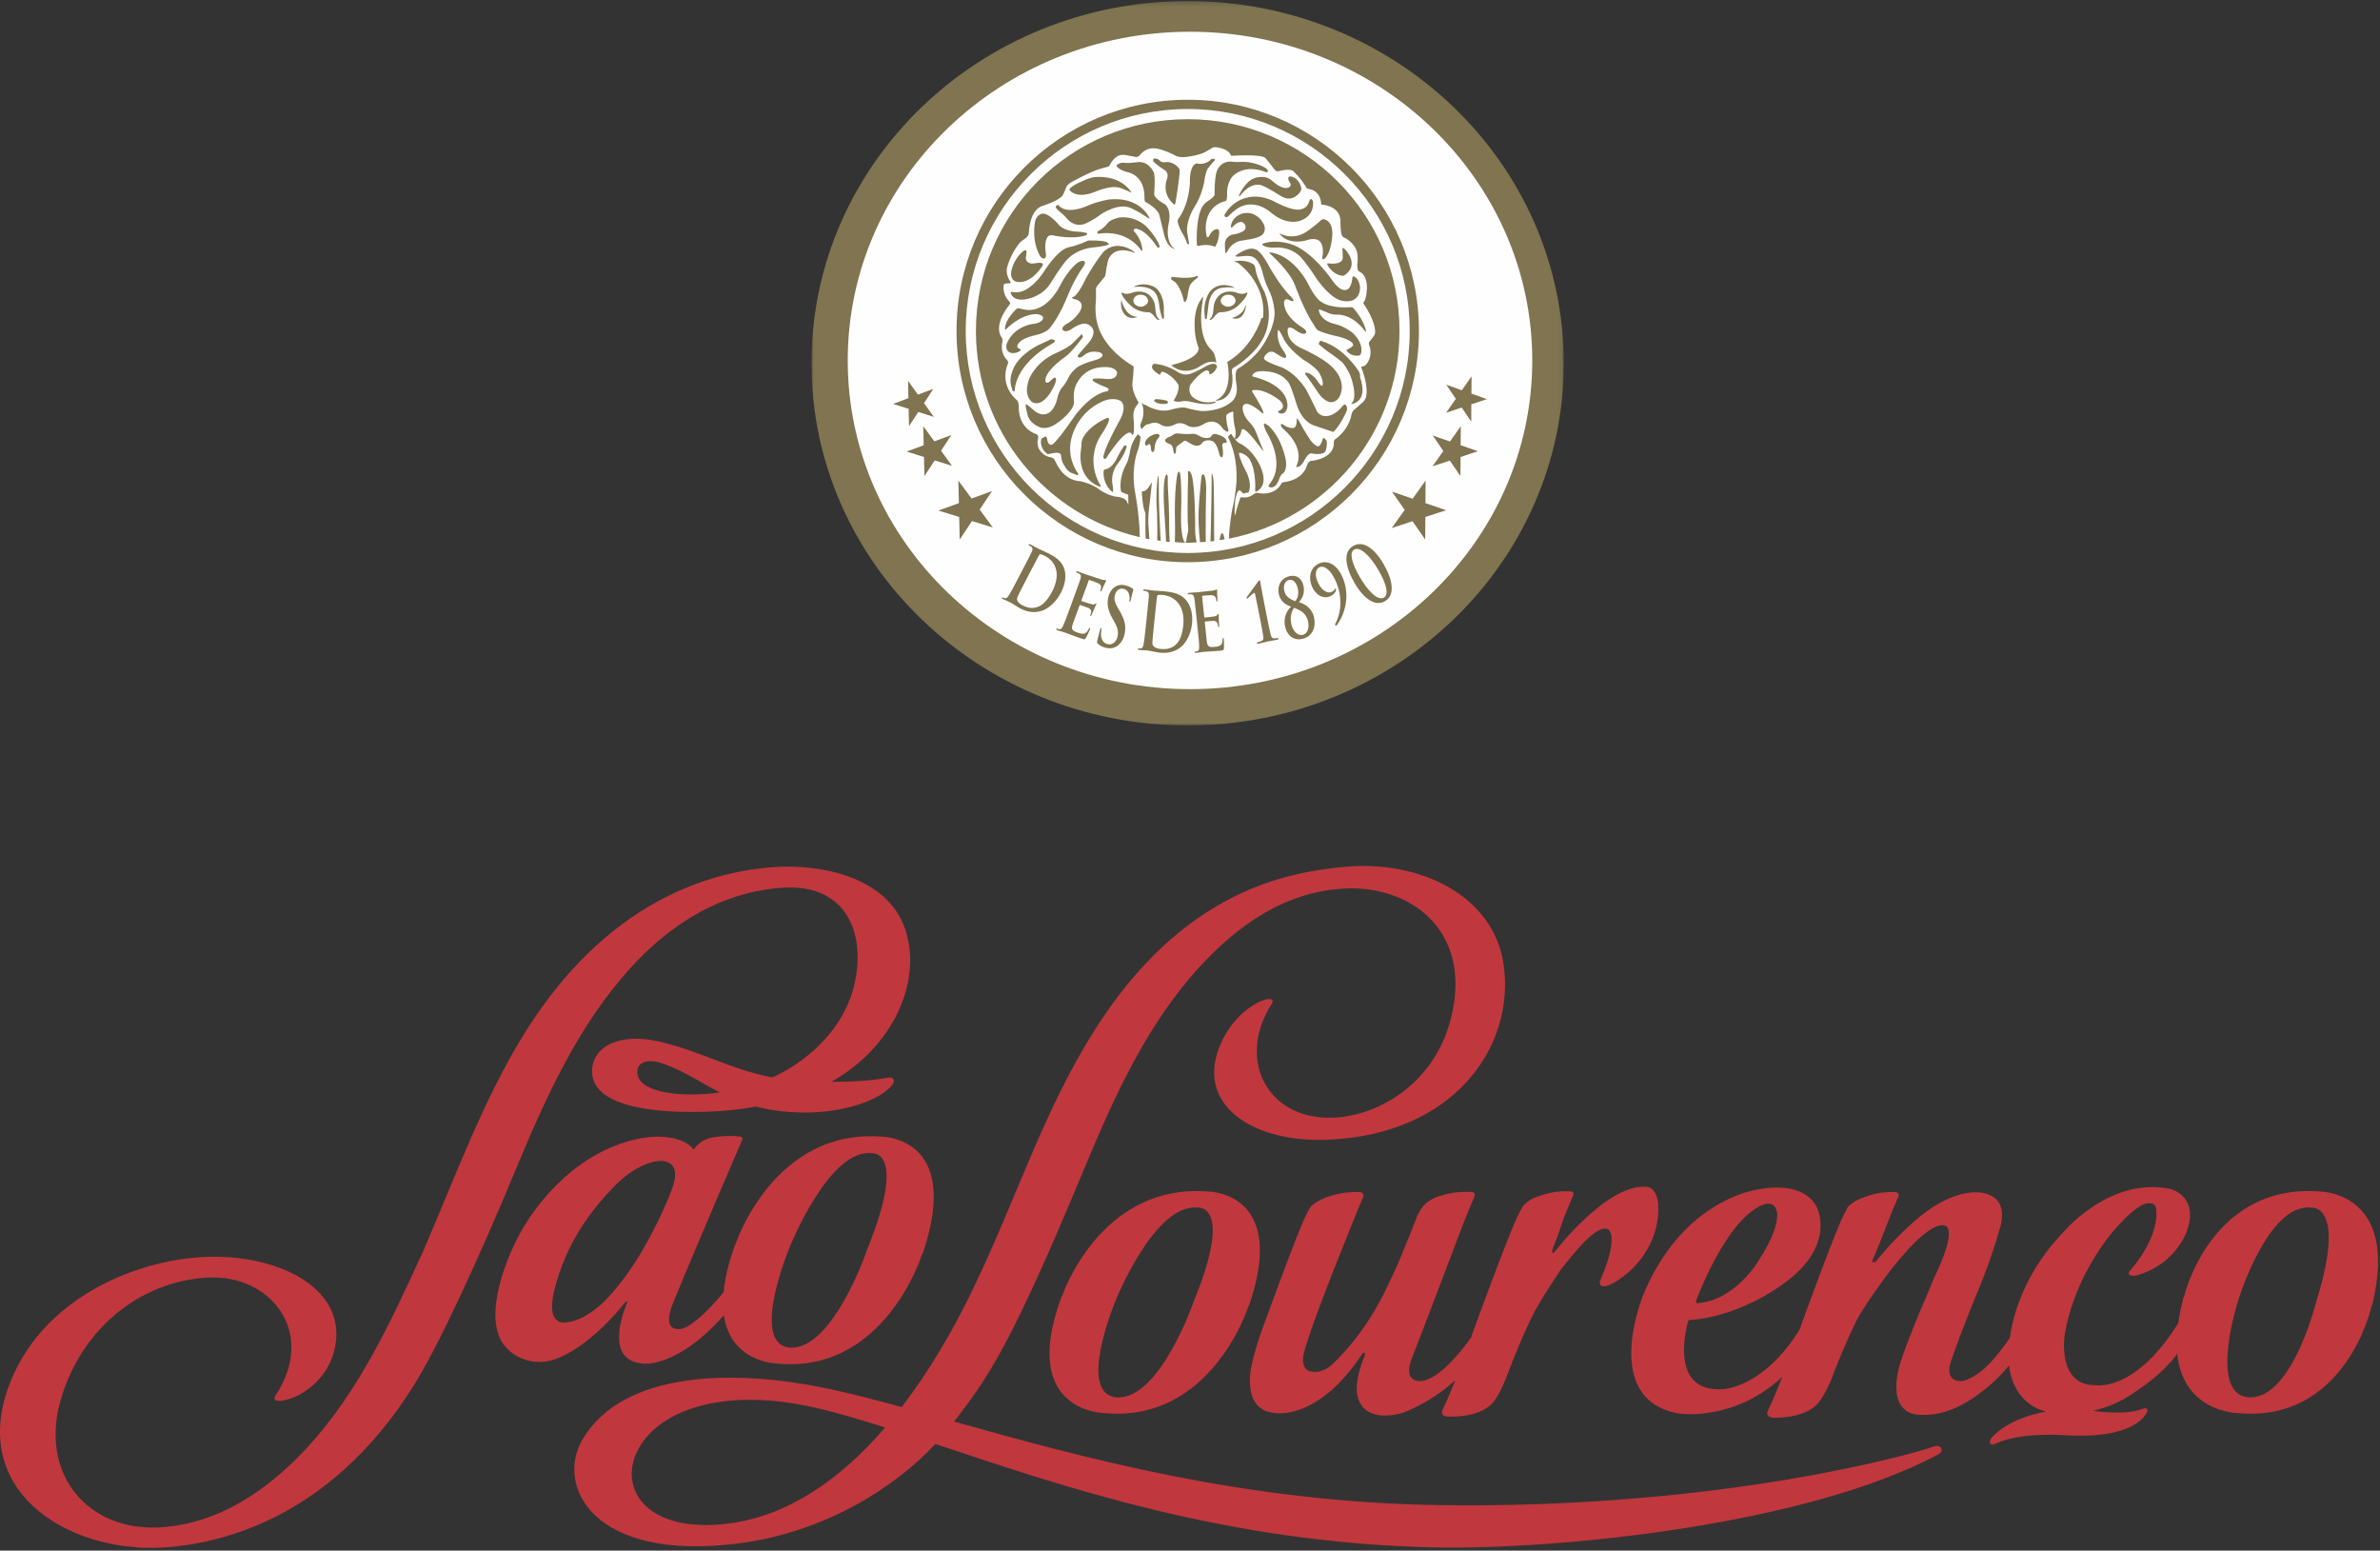 <?xml version="1.0" encoding="UTF-8"?>
<svg width="525px" height="342px" viewBox="0 0 525 342" version="1.1" xmlns="http://www.w3.org/2000/svg" xmlns:xlink="http://www.w3.org/1999/xlink">
    <rect x="0" y="0" width="525" height="342" fill="#333333" stroke="none"/>
    <!-- Generator: Sketch 55.2 (78181) - https://sketchapp.com -->
    <title>logo saolourenco</title>
    <desc>Created with Sketch.</desc>
    <defs>
        <polygon id="path-1" points="0 0.233 165.948 0.233 165.948 160 0 160"></polygon>
    </defs>
    <g id="Page-1" stroke="none" stroke-width="1" fill="none" fill-rule="evenodd">
        <g id="logos" transform="translate(-79, -33)">
            <g id="logo-saolourenco" transform="translate(79, 33)">
                <path d="M140.586,236.432 C140.61,234.272 142.803,233.35 146.433,234.655 C151.073,236.331 154.612,238.806 158.804,240.953 C150.238,242.14 140.539,241.037 140.586,236.432 M195.907,237.681 C192.678,238.283 188.794,238.605 183.365,238.624 C197.329,230.743 203.365,216.277 199.734,205.127 C195.666,192.718 179.682,190.626 170.997,191.22 C160.315,191.974 135.605,196.131 115.9,227.59 C106.664,242.327 100.496,259.451 93.232,276.23 C86.324,291.253 79.238,306.878 67.639,319.411 C56.427,331.501 45.233,336.351 35.188,336.878 C19.234,337.743 8.292,324.911 13.634,307.92 C18.412,292.731 31.074,282.655 45.693,281.786 C59.755,280.964 69.975,293.931 60.752,307.835 C58.809,310.796 71.593,308.251 73.885,297.223 C76.537,284.471 62.26,277.185 47.284,277.185 C30.797,277.185 8.511,286.278 1.617,306.626 C-6.222,329.746 15.91,342.687 36.348,341.295 C46.575,340.597 71.9,336.341 91.117,305.832 C96.776,296.854 105.672,277.455 113.696,258.132 C120.329,242.201 127.565,225.919 139.601,212.929 C150.818,200.827 162.701,196.4 172.748,195.788 C186.466,194.954 190.906,205.452 188.603,216.515 C186.215,228.006 176.49,234.91 170.385,237.643 C160.956,235.825 154.556,231.828 145.403,229.724 C136.073,227.577 130.265,231.307 130.614,236.707 C131.128,244.972 147.599,245.298 153.453,245.254 C158.4,245.219 162.787,244.799 166.757,244.068 C169.586,244.799 172.819,245.298 176.745,245.375 C185.934,245.56 194.338,242.672 196.939,239.133 C197.432,238.447 197.238,237.47 195.907,237.681 M160.982,335.992 C141.011,338.676 134.873,326.28 142.538,317.074 C148.419,310.002 161.661,306.487 179.168,310.333 C184.038,311.403 189.428,313 195.253,314.847 C185.27,326.45 173.775,334.283 160.982,335.992 M426.407,319.093 C423.657,320.172 380.518,332.9 317.296,331.961 C274.213,331.325 238.389,321.363 210.475,313.541 C218.148,303.601 222.977,296.676 239.017,258.132 C245.659,242.201 252.882,225.919 264.917,212.929 C276.124,200.827 286.83,196.403 296.869,195.961 C310.904,195.369 324.132,204.824 320.434,223 C317.248,238.666 304.456,245.827 294.786,246.48 C279.718,247.482 272.586,233.81 280.507,221.453 C282.418,218.481 272.082,221.341 268.568,232.087 C264.669,244.059 276.557,252.118 293.133,251.37 C320.948,250.113 334.113,230.761 331.724,212.99 C329.616,197.437 313.052,189.55 296.325,191.22 C284.313,192.412 260.929,196.131 241.221,227.59 C230.022,245.457 224.416,263.882 214.828,283.897 C210.148,293.679 204.815,302.648 198.899,310.333 C193.183,308.779 187.826,307.378 182.928,306.346 C162.46,301.953 137.582,302.137 128.519,317.448 C122.511,327.584 130.581,344.52 162.815,340.429 C182.073,337.971 197.456,328.009 206.341,318.479 C234.074,327.741 270.782,340.399 316.647,341.295 C343.63,341.821 398.142,336.453 427.5,320.826 C429.086,319.981 428.158,318.418 426.407,319.093 M263.427,286.773 C263.427,286.773 255.899,308.854 246.296,308.2 C237.393,307.43 246.12,286.773 246.12,286.773 C246.12,286.773 254.732,265.336 264.179,266.359 C264.179,266.359 272.164,265.336 263.427,286.773 M266.051,262.771 C242.591,261.228 234.342,285.737 234.342,285.737 C234.342,285.737 233.904,286.502 233.891,286.773 C225.079,311.403 243.477,311.66 243.477,311.66 C266.878,313.981 275.175,288.702 275.175,288.702 C275.175,288.702 275.334,288.176 275.619,287.679 C284.184,262.383 266.051,262.771 266.051,262.771 M511.027,286.773 C511.027,286.773 505.665,308.854 495.988,308.2 C487.011,307.43 493.737,286.773 493.737,286.773 C493.737,286.773 500.244,265.336 509.804,266.359 C509.804,266.359 517.676,265.336 511.027,286.773 M374.126,286.911 C374.126,286.911 380.76,268.806 388.909,265.724 C388.909,265.724 390.897,264.828 391.701,266.504 C391.701,266.504 393.675,269.063 388.012,277.915 C388.012,277.915 382.899,286.773 374.569,287.419 C373.89,287.419 374.126,286.911 374.126,286.911 M511.317,262.771 C487.72,261.228 481.842,285.737 481.842,285.737 C481.842,285.737 481.487,286.502 481.508,286.773 C481.008,288.687 480.726,290.189 480.509,291.823 L479.878,292.806 C470.636,307.042 462.281,305.52 462.281,305.52 C453.637,305.632 455.445,294.477 455.445,294.477 C457.586,281.123 466.216,271.495 466.216,271.495 C471.159,265.724 473.346,265.467 473.346,265.467 C475.784,264.958 475.634,266.877 475.634,266.877 C476.255,273.288 469.886,280.227 469.886,280.227 C469.245,280.871 469.84,281.254 469.84,281.254 C470.116,281.394 470.671,281.394 470.937,281.394 C479.713,279.204 482.311,271.764 482.311,271.764 C485.299,263.921 478.861,262.259 478.861,262.259 C465.89,259.439 455.764,271.121 455.764,271.121 C446.779,280.212 444.115,289.612 443.351,295.084 C440.919,298.577 438.895,300.925 437.183,302.3 C433.817,304.988 432.14,304.614 432.14,304.614 C428.539,304.224 430.555,299.723 430.555,299.723 C432.575,293.703 436.422,284.457 436.422,284.457 C439.462,277.264 441.385,270.094 441.385,270.094 C443.141,261.872 434.713,263.023 434.713,263.023 C428.713,263.661 423.288,268.161 419.309,272.137 C416.373,274.967 413.72,278.308 413.72,278.308 C413.72,278.308 412.792,278.691 413.025,278.046 C415.004,273.41 416.618,269.063 416.618,269.063 C417.89,265.841 418.714,264.055 418.714,264.055 C419.198,263.023 418.082,262.897 418.082,262.897 C415.338,262.897 413.44,263.154 410.9,264.186 C408.631,264.958 407.609,266.228 407.609,266.228 C407.609,266.228 407.258,266.877 406.659,268.031 C404.989,271.267 398.629,288.629 396.944,293.291 C388.973,306.127 380.102,306.398 380.102,306.398 C367.538,307.289 372.398,291.384 372.398,291.384 C372.636,291.003 373.07,291.124 373.07,291.124 C385.08,290.097 394.39,282.408 394.39,282.408 C405.309,273.935 400.572,265.841 400.572,265.841 C396.23,258.918 384.195,263.275 384.195,263.275 C372.017,267.653 365.632,277.915 362.485,285.611 C362.485,285.611 352.808,308.854 370.474,311.786 C370.474,311.786 382.546,313.602 393.162,303.666 C392.214,306.076 391.115,308.737 389.931,311.277 C389.931,311.277 389.329,312.433 391.004,312.683 C391.004,312.683 397.894,313.086 401.057,309.484 C402.585,307.696 403.976,304.224 403.976,304.224 C403.976,304.224 406.372,297.685 409.588,291.124 C411.531,287.535 416.02,281.506 416.02,281.506 C419.772,276.505 425.972,269.32 429.068,270.342 C429.068,270.342 432.12,270.589 426.503,282.151 C426.503,282.151 425.356,285.097 423.589,289.073 C423.589,289.073 420.897,295.499 419.554,299.48 C419.554,299.48 415.409,310.245 422.247,311.916 C422.247,311.916 427,312.951 432.669,309.876 C432.669,309.876 438.155,307.252 443.156,301.208 C443.487,303.87 444.944,309.708 451.334,311.347 C442.464,312.918 439.238,317.226 439.238,317.226 C438.271,319.035 440.029,318.526 440.029,318.526 C440.029,318.526 444.323,315.858 455.905,316.568 C466.203,317.179 472.044,314.737 473.657,311.38 C473.977,310.217 472.623,310.736 472.623,310.736 C469.06,312.211 462.308,311.273 461.697,311.165 C464.442,310.535 467.711,309.326 470.923,307.042 C470.923,307.042 477.026,303.242 480.271,298.568 C481.583,311.478 493.485,311.66 493.485,311.66 C517.144,313.981 522.971,288.702 522.971,288.702 C522.971,288.702 523.074,288.176 523.317,287.679 C529.41,262.383 511.317,262.771 511.317,262.771 M339.153,263.921 C341.693,263.023 343.593,262.642 346.348,262.771 C346.348,262.771 347.45,262.771 346.967,263.791 C346.967,263.791 346.159,265.724 344.873,268.806 C344.873,268.806 344.231,271.121 342.37,275.868 C342.37,275.868 342.302,276.753 342.935,276.116 C342.935,276.116 354.319,261.228 363.032,261.748 C363.032,261.748 365.497,261.608 365.789,265.724 C366.249,275.735 358.432,281.254 358.432,281.254 C354.917,284.075 353.52,283.687 353.52,283.687 C352.83,283.687 352.885,282.673 352.885,282.673 C357.475,272.137 354.653,271.121 354.653,271.121 C352.377,270.094 347.96,275.347 344.332,279.975 C344.332,279.975 339.606,286.911 337.832,290.62 C334.845,296.77 332.219,303.97 332.219,303.97 C332.219,303.97 330.846,307.546 329.329,309.358 C326.149,312.951 319.257,312.433 319.257,312.433 C317.582,312.319 318.188,311.02 318.188,311.02 C319.206,308.854 320.17,306.556 321.037,304.42 C315.245,309.648 309.307,311.66 309.307,311.66 C300.544,313.981 299.577,308.327 299.577,308.327 C298.881,306.272 299.493,303.449 300.272,301.016 C300.851,299.595 301.076,298.828 301.076,298.828 C301.286,297.928 300.505,298.577 300.505,298.577 C290.768,313.46 281.283,311.66 281.283,311.66 C276.59,311.277 275.509,307.546 275.745,303.579 C275.82,300.757 277.96,294.477 277.96,294.477 C277.96,294.477 286.167,271.764 288.095,268.031 C288.683,266.877 289.057,266.228 289.057,266.228 C289.057,266.228 290.184,264.958 292.341,264.186 C295.007,263.154 297.186,262.897 299.941,262.897 C299.941,262.897 301.034,263.023 300.711,264.055 C300.711,264.055 299.871,265.841 298.605,269.063 C298.605,269.063 296.864,273.41 295.007,278.046 C295.007,278.046 289.215,292.535 287.712,298.063 C287.712,298.063 286.365,302.3 289.547,302.55 C289.547,302.55 291.91,303.066 294.342,300.503 C296.887,297.928 302.117,292.535 306.72,282.277 C306.72,282.277 307.944,280.227 312.69,268.031 C313.281,266.877 313.771,266.228 313.771,266.228 C313.771,266.228 314.654,264.958 316.778,264.055 C319.318,263.154 321.616,262.771 324.386,262.897 C324.386,262.897 325.603,262.771 325.267,263.791 C325.267,263.791 324.337,266.112 323.053,269.179 C323.053,269.179 312.93,295.882 311.439,299.595 C311.439,299.595 309.198,304.614 313.313,304.614 C313.313,304.614 317.206,305.169 324.503,295.014 C324.678,294.5 324.757,294.211 324.757,294.211 C324.757,294.211 332.985,271.626 334.929,267.9 C335.518,266.761 335.877,266.112 335.877,266.112 C335.877,266.112 336.872,264.697 339.153,263.921 M191.414,275.266 C191.414,275.266 183.834,297.863 174.215,297.223 C165.315,296.429 174.111,275.266 174.111,275.266 C174.111,275.266 182.806,253.323 192.259,254.359 C192.259,254.359 200.259,253.323 191.414,275.266 M132.888,287.427 C127.678,292.273 123.831,291.683 123.831,291.683 C121.076,291.034 121.67,287.041 122.315,284.448 C124.901,274.152 130.174,267.204 135.387,261.774 C142.231,254.644 151.447,253.546 148.273,262.131 C147.387,264.515 145.962,267.965 143.139,273.235 C137.864,283.047 132.888,287.427 132.888,287.427 M194.139,250.68 C170.686,249.107 162.319,274.217 162.319,274.217 C162.319,274.217 161.9,274.988 161.9,275.266 C160.559,279.078 159.878,282.253 159.63,285.017 C151.987,294.141 149.619,293.123 149.619,293.123 C146.049,293.249 148.278,287.874 148.278,287.874 C153.234,275.674 163.688,251.483 163.688,251.483 C164.084,250.825 163.251,250.68 163.251,250.68 C159.818,250.286 156.799,250.953 156.799,250.953 C154.339,251.483 153.193,253.328 153.193,253.328 C153.006,253.584 152.924,253.453 152.708,253.192 C151.134,251.328 146.878,250.091 141.597,251.028 C128.319,253.36 118.369,264.463 113.781,273.795 C111.242,278.98 106.088,291.952 112.015,297.606 C112.952,298.516 116.281,301.283 121.463,300.094 C121.463,300.094 128.722,298.647 137.818,287.354 C137.818,287.354 138.773,286.435 138.229,287.614 C138.229,287.614 132.739,299.963 141.683,300.741 C141.683,300.741 149.111,302.023 159.672,290.102 C161.197,300.589 171.387,300.741 171.387,300.741 C194.815,303.116 203.188,277.234 203.188,277.234 C203.188,277.234 203.35,276.713 203.643,276.186 C212.288,250.286 194.139,250.68 194.139,250.68" id="Fill-1" fill="#C1373E"></path>
                <g id="simbolo-saolourenco" transform="translate(179, 0)">
                    <g id="simbolo-sao-lourenço">
                        <g id="Group-3">
                            <mask id="mask-2" fill="white">
                                <use xlink:href="#path-1"></use>
                            </mask>
                            <g id="Clip-2"></g>
                            <path d="M165.948,80.121 C165.948,124.23 128.801,160 82.984,160 C37.155,160 0,124.23 0,80.121 C0,36.001 37.155,0.233 82.984,0.233 C128.801,0.233 165.948,36.001 165.948,80.121" id="Fill-1" fill="#807451" mask="url(#mask-2)"></path>
                        </g>
                        <path d="M159,79.504 C159,119.542 125.193,152 83.506,152 C41.805,152 8,119.542 8,79.504 C8,39.466 41.805,7 83.506,7 C125.193,7 159,39.466 159,79.504" id="Fill-4" fill="#FEFEFE"></path>
                        <path d="M82.999,26.29 C57.193,26.29 36.278,47.204 36.278,73 C36.278,95.157 51.726,113.669 72.424,118.471 C72.424,118.045 72.4,117.468 72.355,116.845 C72.377,116.845 72.377,116.853 72.377,116.853 C72.377,116.683 72.341,116.477 72.334,116.309 L72.334,116.261 C72.216,114.296 71.949,111.61 71.326,108.204 C71.326,108.204 70.491,104.003 71.826,99.784 C71.826,99.784 72.407,98.491 72.573,96.498 L72.573,96.296 C72.554,96.288 72.531,96.282 72.531,96.282 L72.099,95.841 C72.022,95.713 71.819,95.988 71.819,95.988 C70.412,97.896 70.265,99.619 70.265,99.619 C70.222,99.884 70.169,100.094 70.135,100.309 C70.025,100.677 69.912,101.047 69.846,101.404 C69.703,101.847 69.587,102.091 69.587,102.091 C67.618,105.609 68.262,108.204 68.262,108.204 C68.262,108.53 68.531,108.59 68.531,108.59 L69.737,109.061 C69.8,109.088 69.836,109.126 69.881,109.151 C69.903,110.004 69.903,110.777 69.9,111.373 C69.8,111.09 69.668,110.807 69.514,110.518 C69.514,110.518 69.083,109.654 67.102,109.541 C67.102,109.541 65.049,109.25 63.058,107.638 C63.058,107.638 61.388,106.549 59.228,106.119 C59.228,106.119 56.045,106.224 54.102,102.361 L53.529,101.25 C53.529,101.25 53.27,100.924 52.583,100.817 C52.583,100.817 51.029,100.627 50.096,98.867 C50.096,98.867 49.73,97.889 49.916,97.024 C49.916,97.024 50.278,96.013 49.628,95.76 C49.628,95.76 45.583,94.718 45.719,89.519 C45.719,89.519 45.719,88.652 45.323,88.258 C45.323,88.258 41.818,85.619 43.021,81.107 L43.347,80.128 C43.347,80.128 43.523,79.814 43.12,79.374 C43.12,79.374 41.472,77.925 42.152,75.259 C42.152,75.259 42.259,74.939 41.981,74.466 C41.981,74.466 39.847,72.185 43.562,67.354 C43.562,67.354 44.096,66.843 43.601,66.454 C43.601,66.454 42.198,65.151 42.37,63.09 C42.37,63.09 42.412,62.592 42.727,62.554 L43.745,62.481 C43.745,62.481 44.096,62.52 43.819,62.014 C43.819,62.014 42.727,60.509 43.161,58.982 C43.161,58.982 43.784,56.316 45.693,53.856 C45.693,53.856 46.05,53.32 46.986,52.711 C46.986,52.711 47.962,52.204 47.962,51.229 C47.962,51.229 48.035,46.753 50.635,45.526 C50.635,45.526 54.649,44.298 55.431,43.071 C55.431,43.071 55.791,42.385 56.121,41.513 C56.121,41.513 56.225,40.868 57.171,40.279 C57.171,40.279 61.424,37.868 63.631,37.256 L65.258,36.795 C65.258,36.795 65.647,36.822 65.873,36.278 C65.873,36.278 66.883,34.191 68.549,34.156 C68.549,34.156 69.083,34.092 70.596,34.444 L71.646,34.628 C71.646,34.628 72.12,34.628 72.471,34.191 C72.471,34.191 73.737,32.278 76.23,32.785 C76.23,32.785 77.592,32.953 80.051,34.191 C80.051,34.191 81.025,34.988 83.376,34.513 C83.376,34.513 85.796,34.156 86.903,33.505 L88.066,32.824 C88.066,32.824 88.493,32.419 89.119,32.462 C89.119,32.462 91.936,32.646 92.547,34.294 C92.547,34.294 92.371,34.393 93.478,34.328 C93.478,34.328 98.823,33.979 100.087,34.798 C100.087,34.798 101.313,36.278 102.142,37.371 C102.142,37.371 102.505,37.951 103.119,37.729 C103.119,37.729 105.508,37.074 106.26,37.729 C106.26,37.729 107.997,39.317 109.146,41.341 C109.146,41.341 109.146,41.635 109.794,41.7 C109.794,41.7 112.151,41.91 112.432,44.803 C112.432,44.803 112.321,45.273 112.855,45.159 C112.855,45.159 116.517,45.446 116.689,48.631 C116.689,48.631 116.657,51.009 116.978,51.838 C116.978,51.838 117.123,52.311 117.634,52.454 C117.634,52.454 119.834,53.5 120.364,55.661 C120.364,55.661 120.625,57.072 120.4,58.268 C120.4,58.268 120.338,59.599 120.765,59.854 C120.765,59.854 122.536,60.321 122.536,63.491 C122.536,63.491 122.504,65.807 121.814,66.67 C121.814,66.67 121.563,66.78 121.962,67.251 C121.962,67.251 124.423,70.742 124.339,73.39 C124.339,73.39 124.308,73.817 123.975,74.213 L123.011,75.477 C123.011,75.477 122.875,75.439 123.011,76.09 C123.011,76.09 123.908,77.972 122.682,79.948 C122.682,79.948 122.18,80.933 121.456,80.814 C121.456,80.814 121.096,80.852 121.427,81.402 C121.427,81.402 123.047,85.503 122.251,87.818 C122.251,87.818 122.002,88.507 121.2,89.085 L119.541,90.527 C119.541,90.527 119.284,90.848 119.141,91.327 C119.141,91.327 118.825,94.431 115.601,96.836 C115.601,96.836 115.217,96.982 115.217,97.53 C115.217,97.53 115.789,100.817 110.47,101.642 C110.47,101.642 109.659,101.464 109.29,102.692 C109.29,102.692 108.638,105.796 104.199,106.341 C104.199,106.341 103.772,106.341 103.551,106.834 C103.551,106.834 102.327,109.405 98.459,108.754 C98.459,108.754 98.172,108.501 97.422,109.088 C97.422,109.088 96.48,109.907 94.958,109.695 C94.958,109.695 94.566,109.516 94.483,110.158 C94.483,110.158 93.803,112.088 93.431,113.736 C93.224,112.872 93.388,111.891 93.388,111.891 C93.399,109.203 94.103,108.345 94.103,108.345 C94.404,108.012 94.654,108.256 94.654,108.256 L95.127,108.727 C95.334,108.96 95.446,108.834 95.446,108.834 C95.773,108.627 96.135,108.674 96.135,108.674 C96.326,108.707 96.431,108.551 96.431,108.551 C97.34,106.535 95.783,103.802 95.783,103.802 C94.543,101.513 94.337,100.239 94.337,100.239 C94.226,99.696 94.594,99.876 94.594,99.876 C95.965,100.202 96.652,101.286 96.652,101.286 C98.205,103.942 97.87,108.256 97.87,108.256 C97.9,108.659 98.511,108.204 98.511,108.204 C101.201,106.327 98.62,102.057 98.62,102.057 C96.652,98.533 94.337,97.739 94.337,97.739 C93.965,97.496 93.679,97.21 93.442,96.914 C94.637,96.571 94.809,95.127 94.809,95.127 C94.839,94.941 94.893,94.842 94.952,94.71 C95.065,94.645 95.16,94.641 95.16,94.641 C96.095,94.544 99.456,99.259 99.456,99.259 C99.883,99.829 99.515,98.974 99.515,98.974 L98.032,95.268 C97.628,94.132 96.748,93.284 96.748,93.284 C94.832,91.354 95.127,89.675 95.127,89.675 C95.718,87.849 98.943,90.697 98.943,90.697 C99.333,91.139 99.591,91.178 99.591,91.178 C99.76,91.106 99.591,90.626 99.591,90.626 C98.918,89.028 97.3,86.522 97.3,86.522 C96.974,86.091 97.47,86.047 97.47,86.047 C100.009,85.676 103.228,88.251 103.228,88.251 C104.037,88.939 104.021,89.657 104.021,89.657 C104.037,90.214 103.077,90.648 103.077,90.648 C102.779,90.817 103.012,90.974 103.012,90.974 C103.535,91.423 104.199,91.111 104.199,91.111 C105.632,90.179 104.706,87.891 104.706,87.891 C103.281,84.333 97.672,83.142 97.672,83.142 C97.143,83.055 97.237,82.842 97.237,82.842 C97.644,81.487 100.445,81.92 100.445,81.92 C104.221,82.216 105.404,84.659 105.404,84.659 C106.105,86.029 106.943,88.955 106.943,88.955 C108.245,93.338 111.017,93.891 111.017,93.891 C112.721,94.488 114.904,95.205 114.904,95.205 C115.134,95.345 115.276,95.143 115.276,95.143 C116.779,93.557 117.99,90.826 117.99,90.826 C118.479,89.675 117.714,89.227 117.714,89.227 C117.499,89.061 116.978,89.768 116.978,89.768 C115.775,91.231 114.422,91.625 114.422,91.625 C112.385,92.258 111.558,90.802 111.558,90.802 C110.56,88.728 109.168,86.013 109.168,86.013 C106.683,82.027 103.582,80.958 103.582,80.958 C100.813,80.051 100.175,79.467 100.175,79.467 C99.614,79.141 99.895,78.722 99.895,78.722 C100.712,77.118 101.944,77.642 101.944,77.642 C102.484,77.947 103.228,78.421 103.228,78.421 C104.448,79.244 104.668,78.829 104.668,78.829 C104.974,78.469 103.84,76.969 103.84,76.969 C102.505,74.988 102.886,73.081 102.886,73.081 C102.826,71.778 104.322,75.028 104.322,75.028 C105.55,77.231 108.46,79.309 108.46,79.309 C111.558,81.125 112.127,82.452 112.127,82.452 C113.152,84.41 112.697,85.057 112.697,85.057 C112.337,85.324 111.441,83.734 111.441,83.734 C109.982,82.027 109.017,82.216 109.017,82.216 C108.656,82.373 109.168,82.867 109.168,82.867 C109.894,83.796 111.736,86.554 111.736,86.554 C112.851,88.332 114.243,88.662 114.243,88.662 C115.795,88.955 116.484,87.487 116.484,87.487 C118.215,83.986 114.971,81.065 114.971,81.065 C112.879,78.854 107.731,76.655 107.731,76.655 C104.488,74.943 105.066,72.546 105.066,72.546 C105.35,71.8 106.51,72.618 106.51,72.618 C108.417,74.131 109.037,73.493 109.037,73.493 C109.567,72.846 107.827,71.944 107.827,71.944 C103.766,69.159 104.263,66.498 104.263,66.498 C104.548,65.637 105.307,66.141 105.307,66.141 C106.216,66.618 106.288,66.399 106.288,66.399 C106.472,66.128 105.865,65.532 105.865,65.532 C103.136,62.9 100.667,58.225 100.667,58.225 C98.859,54.944 97.755,54.95 97.755,54.95 C96.219,54.362 93.641,56.31 93.641,56.31 C93.006,56.784 94.867,56.528 94.867,56.528 C96.007,56.352 96.88,56.507 96.88,56.507 C98.943,56.856 99.614,60.556 99.614,60.556 C100.033,62.193 100.813,63.82 100.813,63.82 C102.025,66.054 102.15,68.756 102.15,68.756 C102.321,71.898 99.895,75.649 99.895,75.649 C97.74,79.272 94.278,81.194 94.278,81.194 C93.836,81.425 93.748,81.732 93.748,81.732 C93.32,82.695 93.786,85.057 93.786,85.057 C94.167,87.94 92.29,88.907 92.29,88.907 C89.989,90.719 86.262,90.673 86.262,90.673 C84.494,90.539 82.468,89.91 82.468,89.91 C81.377,89.716 78.939,90.45 78.939,90.45 C76.23,91.045 73.6,89.266 73.6,89.266 C73.518,89.214 73.467,89.266 73.428,89.331 C73.313,89.238 73.224,89.168 73.224,89.168 C72.765,88.652 72.866,89.004 72.866,89.004 C73.772,91.154 72.731,93.16 72.731,93.16 C72.389,93.931 72.65,94.431 72.87,94.663 C73.081,94.304 73.428,93.926 74.011,93.593 C74.011,93.593 74.068,93.571 74.157,93.535 C74.197,93.571 74.221,93.593 74.254,93.63 C74.751,93.365 75.91,92.911 76.912,93.579 C76.912,93.579 78.176,94.621 80.082,93.652 C80.082,93.652 81.247,92.837 82.858,93.814 C82.858,93.814 84.285,94.874 86.579,93.498 C86.579,93.498 88.525,92.147 90.218,93.854 C90.218,93.854 90.523,94.196 90.949,94.783 C91.307,94.996 91.705,95.245 91.705,95.245 C92.103,95.245 91.936,94.641 91.936,94.641 C91.437,93.029 91.488,91.825 91.488,91.825 C91.488,91.478 91.777,91.32 91.777,91.32 C92.331,90.885 93.034,90.762 93.034,90.762 C93.037,90.762 93.037,90.779 93.046,90.779 C92.998,92.339 93.292,93.751 93.292,93.751 C93.83,95.795 93.461,96.542 93.3,96.747 C92.91,96.25 92.702,95.833 92.702,95.833 C92.502,95.503 92.234,95.97 92.234,95.97 C92.058,96.227 91.915,96.288 91.85,96.321 C92.859,98.311 93.945,101.513 93.753,106.181 C93.753,106.181 93.541,109.606 92.809,112.371 C92.809,112.371 92.485,114.179 92.274,116.129 C92.262,116.175 92.262,116.233 92.248,116.287 C92.231,116.57 92.189,116.884 92.169,117.18 L92.169,117.171 C92.125,117.755 92.089,118.321 92.089,118.807 C113.536,114.587 129.712,95.689 129.712,73 C129.712,47.204 108.802,26.29 82.999,26.29 L82.999,26.29 Z M76.945,117.666 C76.811,115.246 76.586,110.368 76.618,108.204 C76.618,108.204 76.654,105.482 76.526,105.02 C76.526,105.02 76.396,104.672 76.305,105.854 C76.305,105.854 75.921,109.323 76.214,113.01 C76.214,113.01 76.295,115.037 76.295,117.213 C76.295,117.873 76.283,118.53 76.27,119.169 C76.538,119.212 76.796,119.258 77.053,119.293 C77.045,119.224 77.033,119.169 77.025,119.099 C77.025,119.099 76.989,118.53 76.945,117.666 L76.945,117.666 Z M88.711,106.318 C88.711,106.318 88.608,105.131 88.424,104.63 C88.424,104.63 88.27,104.122 88.27,105.02 C88.27,105.02 88.27,108.56 88.209,111.072 C88.209,111.072 88.142,114.628 88.082,117.38 C88.054,118.145 88.043,118.856 88.011,119.4 C88.011,119.4 88.011,119.425 88.023,119.43 C88.29,119.408 88.564,119.345 88.834,119.315 C88.834,118.915 88.834,118.364 88.822,117.768 C88.81,114.058 88.786,107.454 88.711,106.318 L88.711,106.318 Z M84.636,115.824 C84.636,115.824 84.66,107.599 83.873,104.796 C83.873,104.796 83.632,104.003 83.256,103.863 C83.256,103.863 82.999,103.916 83.046,104.33 C83.046,104.33 83.117,105.482 83.018,107.686 C83.018,107.686 82.933,112.298 82.999,115.119 C82.999,115.119 83.233,116.859 82.999,117.638 C82.999,117.638 82.981,117.693 82.975,117.719 C82.929,117.891 82.767,118.471 82.716,119.06 C82.716,119.06 82.716,119.812 82.322,119.61 C82.322,119.61 81.993,119.289 81.76,117.875 C81.613,117.021 81.501,115.773 81.519,113.845 C81.519,113.845 81.659,109.228 81.527,106.828 C81.527,106.828 81.467,104.535 81.207,104.122 C81.207,104.122 80.985,103.751 80.724,104.577 C80.724,104.577 80.004,107.797 80.182,114.883 C80.182,114.883 80.237,116.565 80.199,118.158 C80.182,118.659 80.174,119.147 80.144,119.568 C81.087,119.636 82.041,119.717 82.999,119.717 C83.693,119.717 84.371,119.643 85.04,119.61 C84.925,119.408 84.755,118.886 84.672,117.763 C84.636,117.26 84.605,116.649 84.636,115.824 L84.636,115.824 Z M78.904,116.048 C78.904,116.048 78.904,112.298 78.73,109.446 C78.73,109.446 78.564,107.355 78.595,105.482 C78.595,105.482 78.635,104.672 78.355,104.63 C78.355,104.63 77.452,104.672 77.751,111.411 C77.751,111.411 78.002,115.316 78.148,117.798 C78.16,118.372 78.185,118.886 78.204,119.234 C78.204,119.234 78.218,119.333 78.224,119.474 C78.489,119.492 78.781,119.492 79.049,119.511 C78.999,119.096 78.956,118.53 78.939,117.84 C78.912,117.322 78.892,116.754 78.904,116.048 L78.904,116.048 Z M86.041,105.067 C86.041,105.067 85.186,112.204 85.412,115.696 C85.412,115.696 85.452,116.565 85.53,117.557 C85.53,117.62 85.538,117.679 85.538,117.749 C85.551,117.873 85.558,117.986 85.574,118.111 L85.578,118.111 C85.596,118.354 85.628,118.61 85.652,118.849 C85.652,118.849 85.736,119.293 85.641,119.576 C86.09,119.554 86.539,119.551 86.98,119.511 C86.98,119.04 86.961,118.321 86.961,117.468 C86.953,114.707 86.98,110.485 87.066,107.848 C87.066,107.848 87.097,105.322 86.517,104.63 C86.517,104.63 86.178,104.455 86.041,105.067 L86.041,105.067 Z M74.877,106.683 C74.877,106.683 73.945,108.41 73.21,108.345 C73.21,108.345 72.87,108.169 72.895,108.707 C72.895,108.707 72.969,111.256 73.467,112.641 C73.467,112.641 73.737,113.151 73.675,113.767 C73.675,113.767 73.648,115.053 73.66,116.617 C73.66,116.795 73.66,116.974 73.675,117.159 C73.68,117.696 73.684,118.245 73.706,118.779 C73.98,118.843 74.262,118.864 74.53,118.915 C74.5,118.428 74.469,117.875 74.434,117.343 C74.431,117.219 74.415,117.109 74.411,116.987 C74.411,116.926 74.408,116.866 74.4,116.804 C74.389,116.593 74.377,116.374 74.351,116.161 C74.351,116.161 74.109,114.501 74.624,110.807 C74.624,110.807 74.901,108.127 75.059,106.788 C75.059,106.788 75.189,106.045 74.877,106.683 L74.877,106.683 Z M100.848,107.297 C100.848,107.297 101.47,107.92 102.396,107.067 C102.396,107.067 102.843,106.636 103.228,105.52 C103.228,105.52 103.444,104.753 103.982,104.424 C103.982,104.424 104.94,103.916 104.652,101.564 C104.652,101.564 103.898,96.803 100.829,93.891 C100.829,93.891 99.681,93.051 99.792,93.605 C99.792,93.605 99.883,94.445 100.387,95.345 C100.387,95.345 104.548,101.804 101.371,106.318 C101.371,106.318 100.685,107.14 100.848,107.297 L100.848,107.297 Z M69.533,98.444 C69.56,98.272 69.23,98.233 69.23,98.233 C69.008,98.246 68.913,98.412 68.913,98.412 C68.215,99.34 67.373,101.085 67.373,101.085 C66.241,103.475 64.694,103.544 64.694,103.544 C64.493,103.566 64.437,103.942 64.437,103.942 C64.278,107.041 66.383,108.513 66.383,108.513 C66.735,108.659 66.408,106.887 66.408,106.887 C65.908,104.29 67.495,102.344 67.495,102.344 C69.287,100.038 69.533,98.444 69.533,98.444 L69.533,98.444 Z M90.368,117.798 C90.368,117.798 90.108,118.431 90.027,119.135 C90.4,119.078 90.783,119.018 91.152,118.945 C91.083,118.739 91.022,118.499 90.955,118.217 C90.955,118.217 90.701,117.197 90.368,117.798 L90.368,117.798 Z M82.999,24.043 C55.998,24.043 34.027,46.002 34.027,73 C34.027,99.999 55.998,121.967 82.999,121.967 C110.005,121.967 131.967,99.999 131.967,73 C131.967,46.002 110.005,24.043 82.999,24.043 L82.999,24.043 Z M82.999,124 C54.866,124 32,101.124 32,73 C32,44.88 54.866,22 82.999,22 C111.132,22 134,44.88 134,73 C134,101.124 111.132,124 82.999,124 L82.999,124 Z M98.993,36.462 C96.636,35.54 94.918,35.704 94.918,35.704 C93.641,35.807 92.671,35.651 92.671,35.651 C90.218,35.437 89.431,37.698 89.431,37.698 C88.866,39.171 88.925,42.97 88.925,42.97 C88.782,43.493 87.627,44.224 87.627,44.224 C86.178,45.086 85.875,46.313 85.875,46.313 C84.746,49.056 85.008,53.881 85.008,53.881 C85.064,54.418 85.431,54.216 85.431,54.216 C87.477,53.737 88.736,54.324 88.736,54.324 C89.071,54.512 89.148,54.273 89.148,54.273 C89.937,52.94 89.937,51.148 89.937,51.148 C89.88,50.424 89.443,50.517 89.443,50.517 C88.241,50.733 87.814,51.919 87.814,51.919 C87.599,52.356 87.515,52.301 87.515,52.301 C87.077,52.384 87.15,51.967 87.15,51.967 C86.781,50.389 87.091,48.949 87.091,48.949 C87.798,44.944 91.297,44.366 91.297,44.366 C91.705,44.331 91.684,42.97 91.684,42.97 C91.55,40.025 93.079,38.7 93.079,38.7 C95.965,36.157 99.871,37.831 99.871,37.831 C100.584,38.19 100.685,37.764 100.685,37.764 C100.829,37.181 98.993,36.462 98.993,36.462 L98.993,36.462 Z M94.76,53.099 C94.76,53.099 95.783,52.922 96.849,52.75 C96.849,52.75 97.147,52.712 97.537,52.6 C98.425,52.394 99.363,52.035 99.741,51.433 C99.741,51.433 100.424,50.389 99.578,49.109 C99.578,49.109 99.555,49.089 99.542,49.068 C99.224,48.439 98.607,47.745 97.395,47.195 C97.395,47.195 95.294,46.313 93.44,48.023 C93.44,48.023 92.563,48.883 92.525,49.977 C92.525,49.977 92.563,50.47 92.881,50.055 C92.881,50.055 94.149,48.557 95.16,49.056 C95.16,49.056 96.326,49.868 95.432,50.861 C95.432,50.861 94.483,51.524 93.229,51.674 C93.229,51.674 91.355,51.814 91.202,53.737 C91.202,53.737 91.168,56.389 91.515,55.79 C91.515,55.79 91.552,55.679 91.637,55.495 C91.607,55.606 91.627,55.64 91.737,55.482 C91.737,55.482 92.3,53.976 94.088,53.265 C94.293,53.204 94.507,53.116 94.76,53.099 L94.76,53.099 Z M77.863,35.793 C77.863,35.793 77.306,35.882 76.914,35.51 C76.914,35.51 76.421,34.922 75.704,34.965 C75.704,34.965 75.502,34.798 75.417,35.129 C75.417,35.129 75.252,35.524 75.467,35.679 C75.467,35.679 76.57,36.695 77.946,37.543 C77.946,37.543 78.975,38.207 78.401,39.56 C78.401,39.56 77.096,42.648 79.986,45.104 C79.986,45.104 80.174,45.273 80.287,44.756 C80.287,44.756 81.124,39.887 81.226,37.764 C81.226,37.764 81.242,37.272 80.958,37.003 C80.958,37.003 79.778,35.437 77.863,35.793 L77.863,35.793 Z M71.541,50.415 C73.923,50.8 76.022,54.142 76.022,54.142 C76.31,54.641 76.558,54.667 76.558,54.667 C76.914,54.599 76.726,54.109 76.726,54.109 C76.005,52.103 73.786,49.868 73.786,49.868 C71.06,47.452 67.959,47.964 67.959,47.964 C66.03,48.383 65.489,49.056 65.489,49.056 C64.675,50.108 63.728,50.719 63.728,50.719 C63.184,50.946 63.114,51.073 63.114,51.073 C62.949,51.546 63.241,51.546 63.241,51.546 C69.912,50.539 72.709,55.193 72.709,55.193 C72.997,55.596 72.997,54.944 72.997,54.944 C72.689,52.5 71.19,51.061 71.19,51.061 C70.906,50.848 71.171,50.605 71.171,50.605 C71.411,50.347 71.541,50.415 71.541,50.415 L71.541,50.415 Z M82.144,66.341 C82.124,66.64 82.302,66.618 82.302,66.618 C82.739,66.594 82.933,65.416 82.933,65.416 C83.11,64.049 83.43,63.042 83.43,63.042 C83.909,62.085 84.933,61.44 84.933,61.44 C85.32,61.173 85.249,60.913 85.249,60.913 C84.933,60.839 84.746,60.96 84.746,60.96 C83.303,61.589 79.667,61.074 79.667,61.074 C79.323,61.005 79.323,61.522 79.323,61.522 C79.359,61.7 79.975,62.044 79.975,62.044 C81.413,62.977 82.144,66.341 82.144,66.341 L82.144,66.341 Z M92.897,63.213 C92.897,63.213 89.664,61.897 87.782,64.466 C87.782,64.466 86.301,66.498 86.757,69.664 C86.757,69.664 86.733,70.29 86.921,70.386 C86.921,70.386 87.208,70.441 87.208,70.222 C87.208,70.222 87.275,69.719 87.588,67.192 C87.588,67.192 87.798,64.324 89.989,63.608 C89.989,63.608 91.061,63.223 92.988,63.423 C92.988,63.423 93.748,63.556 92.897,63.213 L92.897,63.213 Z M71.19,63.291 C71.19,63.291 74.948,62.697 76.119,65.062 C76.119,65.062 76.676,66.07 76.768,67.856 C76.768,67.856 77.025,69.142 77.379,70.21 C77.379,70.21 77.393,70.511 77.68,70.243 C77.68,70.243 77.824,70.038 77.777,69.549 C77.777,69.549 77.686,69.254 77.729,68.327 C77.729,68.327 77.969,65.499 76.137,63.641 C76.137,63.641 74.4,62.144 71.737,62.955 C71.737,62.955 70.84,63.303 71.19,63.291 L71.19,63.291 Z M49.39,48.557 C49.39,48.557 48.451,52.284 50.088,55.79 C50.088,55.79 50.542,57.119 51.297,57.011 C51.297,57.011 51.783,57.087 51.729,56.125 C51.729,56.125 51.159,53.146 52.223,52.125 C52.223,52.125 52.449,51.747 53.394,51.939 C53.394,51.939 57.686,52.9 60.657,51.868 C60.657,51.868 60.879,51.607 60.753,51.405 C60.753,51.405 59.828,51.138 58.763,51.097 C58.763,51.097 55.613,51.148 54.28,49.258 C54.28,49.258 52.414,47.113 51.098,47.113 C51.098,47.113 49.94,47.066 49.39,48.557 L49.39,48.557 Z M108.622,101.749 C108.622,101.749 109.512,99.784 110.371,100.014 C110.371,100.014 112.984,100.555 113.425,99.407 C113.425,99.407 113.711,98.646 113.694,97.667 C113.694,97.667 113.672,97.235 113.536,97.056 C113.536,97.056 112.89,96.334 112.81,96.747 C112.81,96.747 112.351,98.486 111.736,98.444 C111.736,98.444 111.218,98.533 110.066,97.093 C110.066,97.093 108.676,95.014 107.758,93.233 C107.758,93.233 107.027,91.866 107.027,92.473 C107.027,92.473 107.199,94.273 106.288,94.398 C106.288,94.398 105.307,94.544 104.16,93.719 C104.16,93.719 103.733,93.377 103.551,93.605 C103.551,93.605 103.351,93.935 104.225,94.736 C104.225,94.736 109.062,98.646 106.908,102.923 C106.908,102.923 107.574,103.459 108.622,101.749 L108.622,101.749 Z M55.886,78.774 C57.327,77.826 59.795,74.458 59.795,74.458 C59.967,74.146 59.666,73.759 59.666,73.759 C59.54,73.637 59.319,74.003 59.319,74.003 C58.827,74.513 57.709,75.601 57.709,75.601 C56.764,76.655 54.014,77.834 54.014,77.834 C49.515,79.801 48.092,83.421 48.092,83.421 C46.543,87.325 48.678,88.676 48.678,88.676 C50.828,89.91 52.769,86.506 52.769,86.506 C54.55,83.583 53.796,83.304 53.796,83.304 C53.509,83.158 52.746,83.957 52.746,83.957 C52.151,84.604 51.876,84.392 51.876,84.392 C51.421,84.251 51.641,83.476 51.641,83.476 C52.195,81.234 55.886,78.774 55.886,78.774 L55.886,78.774 Z M44.015,64.787 C44.015,64.787 44.478,66.543 47.368,65.978 C47.368,65.978 50.747,65.548 52.673,62.577 C52.673,62.577 55.385,58.151 56.583,57.054 C56.583,57.054 58.645,54.803 62.391,54.551 C62.391,54.551 64.945,54.302 65.63,53.895 C65.63,53.895 65.622,53.814 65.314,53.526 C65.04,53.239 63.682,52.997 61.276,53.037 C61.276,53.037 60.973,53.037 60.679,53.209 C60.679,53.209 58.753,54.124 56.842,54.52 C56.842,54.52 54.677,54.551 51.098,60.188 C51.098,60.188 48.109,64.787 44.87,64.453 L44.039,64.391 C44.039,64.391 43.831,64.324 44.015,64.787 L44.015,64.787 Z M54.176,45.266 C54.176,45.266 53.737,45.519 53.921,45.765 C53.921,45.765 54.132,46.243 55.058,46.93 C55.058,46.93 55.718,47.452 56.571,48.439 C56.571,48.439 57.991,50.153 60.198,49.402 C60.198,49.402 61.907,48.773 63.895,47.238 C63.895,47.238 67.562,44.704 70.342,45.842 C70.342,45.842 71.986,46.532 74.022,47.923 C74.022,47.923 74.877,48.587 74.454,47.885 C74.454,47.885 72.431,43.372 65.785,43.979 C65.785,43.979 63.464,44.293 61.045,45.318 C61.045,45.318 56.619,47.509 54.55,45.363 C54.55,45.363 54.403,45.047 54.176,45.266 L54.176,45.266 Z M59.762,39.964 C59.762,39.964 57.87,40.709 57.111,41.473 C57.111,41.473 56.793,41.746 56.971,41.974 C56.971,41.974 58.375,43.933 62.421,42.361 C62.421,42.361 65.994,40.709 68.1,41.448 C68.1,41.448 69.036,41.771 70.065,42.238 C70.065,42.238 70.986,42.883 70.313,42.068 C70.313,42.068 68.198,38.649 62.583,39.046 C62.583,39.046 61.454,39.098 59.762,39.964 L59.762,39.964 Z M75.834,88.049 C75.417,88.429 75.633,88.504 75.633,88.504 C76.491,89.279 78.095,89.085 78.095,89.085 C78.631,89.028 78.631,88.783 78.631,88.783 C78.635,88.413 78.368,88.379 78.368,88.379 C76.989,87.975 75.834,88.049 75.834,88.049 L75.834,88.049 Z M71.737,35.793 C71.737,35.793 70.065,36.016 69.115,35.94 C69.115,35.94 68.247,35.669 67.352,36.402 C67.352,36.402 67.18,36.515 67.381,36.744 C67.381,36.744 67.959,37.569 69.896,38.014 C69.896,38.014 73.536,38.679 73.46,43.595 C73.46,43.595 73.411,44.4 73.68,44.544 C73.68,44.544 76.331,45.939 76.726,47.379 C76.726,47.379 77.161,49.129 77.647,51.138 C77.647,51.138 78.148,54.289 79.956,54.861 C79.956,54.861 80.558,55.193 79.703,54.542 C79.703,54.542 77.982,53.007 78.813,49.197 C78.813,49.197 79.525,46.328 77.961,45.047 C77.961,45.047 75.593,43.844 75.593,42.78 C75.593,42.78 75.938,38.894 75.467,37.933 C75.467,37.933 74.311,35.332 71.737,35.793 L71.737,35.793 Z M113.907,58.075 C113.623,58.037 113.888,58.551 113.888,58.551 C115.153,60.71 117.058,60.813 117.058,60.813 C117.428,60.874 117.61,60.692 117.61,60.692 C120.993,58.391 117.806,55.117 117.806,55.117 C117.055,54.289 117.123,54.926 117.123,54.926 C117.266,56.595 117.159,57.135 117.159,57.135 C116.788,58.551 113.907,58.075 113.907,58.075 L113.907,58.075 Z M104.722,41.473 C103.295,41.528 101.604,39.861 101.604,39.861 C99.871,38.336 97.617,39.339 97.617,39.339 C95.64,40.055 94.362,42.97 94.362,42.97 C94.123,43.772 94.748,42.921 94.748,42.921 C97.34,39.814 99.393,40.916 99.393,40.916 C100.424,41.26 103.551,43.229 103.551,43.229 C106.134,44.873 107.78,42.361 107.78,42.361 C108.128,41.945 108.045,41.494 108.045,41.494 C107.713,39.887 106.719,39.339 106.719,39.339 C105.659,38.623 105.273,39.021 105.273,39.021 C104.957,39.488 105.485,40.186 105.485,40.186 C105.706,40.486 105.733,40.709 105.733,40.709 C105.706,41.412 104.722,41.473 104.722,41.473 L104.722,41.473 Z M53.413,75.601 C53.413,75.601 53.656,75.53 53.698,75.197 C53.698,75.197 53.772,75.001 53.305,74.895 L52.793,74.829 C52.793,74.829 52.733,74.829 52.396,75.028 C52.396,75.028 51.829,75.344 50.847,75.748 C50.847,75.748 47.375,77.136 45.306,79.948 C45.306,79.948 43.173,82.82 44.177,85.523 C44.177,85.523 44.279,86.198 44.513,86.301 C44.513,86.301 44.86,86.389 44.86,86.091 C44.86,86.091 44.623,80.514 53.413,75.601 L53.413,75.601 Z M47.375,55.232 C47.214,55.022 46.716,55.387 46.716,55.387 C44.296,57.423 44.061,60.028 44.061,60.028 C43.793,61.722 45.109,62.121 45.109,62.121 C48.517,62.9 51.029,58.496 51.029,58.496 C51.297,57.765 49.821,57.993 49.821,57.993 C48.912,58.183 48.435,58.122 48.435,58.122 C46.883,57.758 47.341,56.507 47.341,56.507 C47.511,55.622 47.375,55.232 47.375,55.232 L47.375,55.232 Z M48.862,71.444 C48.862,71.444 44.794,71.847 43.12,75.696 C43.12,75.696 42.448,77.322 43.994,77.834 C43.994,77.834 45.083,78.067 45.969,77.422 C45.969,77.422 46.39,76.978 46.032,76.978 C46.032,76.978 45.187,76.823 45.446,76.176 C45.446,76.176 45.683,74.79 49.063,74.003 C49.063,74.003 51.259,73.592 52.269,72.673 C52.269,72.673 54.003,71.028 56.082,66.288 C56.082,66.288 57.709,61.872 59.939,58.863 C60.844,57.629 60.051,57.119 58.79,57.894 C58.79,57.894 56.694,59.275 54.703,63.244 C54.703,63.244 52.069,68.705 47.58,68.367 C47.58,68.367 46.537,68.214 45.933,68.034 C45.933,68.034 45.481,67.927 45.342,68.034 C45.342,68.034 42.769,70.29 42.699,72.403 C42.699,72.403 42.656,73.042 42.92,72.618 C42.92,72.618 45.993,69.343 49.567,69.274 C49.567,69.274 51.552,69.399 50.99,70.496 C50.99,70.496 50.501,71.311 48.862,71.444 L48.862,71.444 Z M80.775,48.751 C80.898,49.868 81.597,51.035 81.597,51.035 C82.579,52.592 82.844,53.678 82.844,53.678 C83.125,54.037 83.303,53.737 83.303,53.737 C83.256,53.253 82.908,51.469 82.908,51.469 C82.456,48.914 84.371,45.832 84.371,45.832 C86.178,43.123 86.64,40.063 86.64,40.063 C86.903,38.075 87.362,37.272 87.362,37.272 C87.943,36.462 88.941,35.378 88.941,35.378 C89.219,35.01 88.671,35.043 88.671,35.043 C88.17,34.996 88.154,35.138 88.154,35.138 C86.839,36.53 85.064,36.068 85.064,36.068 C84.771,36.008 84.708,36.135 84.708,36.135 C83.256,36.909 83.485,40.401 83.485,40.401 C83.117,45.695 80.961,48.201 80.961,48.201 C80.775,48.46 80.775,48.751 80.775,48.751 L80.775,48.751 Z M65.647,92.539 C65.647,92.539 65.63,92.046 65.207,92.182 C65.207,92.182 61.57,93.644 59.994,96.391 C59.994,96.391 59.508,97.149 59.562,98.009 C59.562,98.009 59.562,98.521 59.458,99.181 C59.458,99.181 58.426,104.257 62.325,106.717 C62.325,106.717 62.841,107.055 63.493,107.308 C63.493,107.308 63.895,107.579 63.78,107.103 C63.78,107.103 59.926,101.5 64.255,95.39 C64.255,95.39 65.56,93.439 65.647,92.539 L65.647,92.539 Z M119.327,61.173 C119.327,61.173 119.191,63.831 117.867,63.942 C117.867,63.942 116.738,64.383 115.094,62.121 C115.094,62.121 110.43,55.104 105.466,53.749 C105.466,53.749 102.644,52.922 100.424,53.505 C100.424,53.505 99.298,53.715 99.425,53.895 C99.425,53.895 99.871,54.773 102.522,54.599 C102.522,54.599 105.278,54.273 107.713,56.488 C107.713,56.488 109.062,57.809 111.132,61.04 C111.132,61.04 113.721,65.113 116.473,66.177 C116.473,66.177 119.141,67.205 120.492,65.339 C120.492,65.339 121.729,63.586 120.364,61.522 C120.364,61.522 119.472,60.513 119.327,61.173 L119.327,61.173 Z M112.19,68.294 C112.19,68.294 113.35,68.727 114.034,69.029 C114.034,69.029 114.676,69.425 116.002,69.399 C116.002,69.399 119.122,69.102 122.045,72.945 C122.045,72.945 122.183,73.198 122.353,73.107 C122.353,73.107 122.009,70.787 119.602,68.023 C119.602,68.023 119.43,67.749 118.981,67.749 C118.981,67.749 114.738,68.18 112.452,66.579 C112.452,66.579 111.229,66.054 109.431,62.383 C109.431,62.383 106.656,56.856 101.772,55.75 C101.772,55.75 100.631,55.545 101.088,55.883 C101.088,55.883 105.533,59.775 106.683,62.977 C106.683,62.977 108.59,68.367 110.837,71.691 C110.837,71.691 111.164,72.306 111.558,72.725 C111.558,72.725 112.19,73.359 116.562,74.319 C116.562,74.319 119.284,75.028 119.472,75.982 C119.472,75.982 119.699,76.326 118.615,76.853 L118.101,77.145 C118.101,77.145 117.867,77.256 118.215,77.539 C118.215,77.539 119.086,78.678 120.789,78.421 C120.789,78.421 121.088,78.36 121.179,78.067 C121.179,78.067 122.085,76.137 119.48,73.51 C119.48,73.51 117.806,72.009 115.371,71.437 C115.371,71.437 112.534,70.941 111.937,68.6 C111.937,68.6 111.799,68.18 112.19,68.294 L112.19,68.294 Z M87.077,81.692 C87.847,81.607 87.782,82.416 87.782,82.416 C87.782,82.71 87.959,82.547 87.959,82.547 C88.976,82.216 89.356,81.139 89.356,81.139 C89.616,80.832 89.262,80.448 89.262,80.448 C88.68,79.855 87.077,80.739 87.077,80.739 C85.637,81.631 83.996,82.294 83.996,82.294 C82.251,83.12 80.807,82.056 80.807,82.056 C78.734,80.69 76.614,80.364 76.614,80.364 C75.633,80.188 75.523,80.247 75.523,80.247 C75.14,80.382 75.116,80.958 75.116,80.958 C75.095,81.69 76.756,82.64 76.756,82.64 C76.836,82.679 76.962,82.498 76.962,82.498 L77.096,82.244 C77.215,81.825 77.729,82.074 77.729,82.074 C79.794,82.842 80.958,84.908 80.958,84.908 C81.247,86.209 80.051,88.089 80.051,88.089 C79.818,88.362 79.956,88.413 79.956,88.413 C80.585,88.761 81.477,88.551 81.477,88.551 C82.603,88.268 83.743,88.636 83.743,88.636 C86.706,89.382 88.225,89.061 88.225,89.061 C89.297,88.828 89.138,88.652 89.138,88.652 C89.065,88.482 88.711,88.636 88.711,88.636 C85.515,89.206 83.879,87.375 83.879,87.375 C82.84,85.919 83.671,84.728 83.671,84.728 C85.704,82.05 87.077,81.692 87.077,81.692 L87.077,81.692 Z M119.3,89.077 C119.3,89.077 121.668,88.741 121.549,85.786 C121.549,85.786 121.527,84.59 121.018,83.224 L121.018,82.892 C121.018,82.892 121.033,82.431 120.765,81.954 C120.765,81.954 117.587,76.689 112.494,75.222 C112.494,75.222 112.23,75.085 112.1,75.344 L111.926,75.721 C111.926,75.721 111.802,75.89 112.017,76.009 C112.017,76.009 113.429,77.282 115.045,78.332 C115.045,78.332 116.013,79.008 117.139,79.94 C118.014,81.052 118.904,82.498 119.337,84.307 C119.337,84.307 120.334,87.714 119.24,88.828 C119.24,88.828 118.854,89.198 119.3,89.077 L119.3,89.077 Z M110.24,43.896 C109.982,43.724 109.754,44.559 109.754,44.559 C109.097,46.544 106.937,46.232 106.937,46.232 C105.116,46.11 102.008,44.41 102.008,44.41 C99.043,42.901 96.636,43.467 96.636,43.467 C92.809,44.08 91.192,47.236 91.192,47.236 C90.93,47.697 91.346,47.856 91.346,47.856 C91.627,48.023 91.943,47.697 91.943,47.697 C92.502,47.136 93.241,46.518 93.241,46.518 C97.162,43.21 101.127,46.691 101.127,46.691 C105.091,50.153 108.128,48.561 108.128,48.561 C111.079,47.385 110.632,44.47 110.632,44.47 C110.582,44.104 110.24,43.896 110.24,43.896 L110.24,43.896 Z M113.152,48.387 C112.614,48.277 112.374,48.587 112.374,48.587 C111.728,49.244 109.807,50.688 109.807,50.688 C106.314,53.448 103.165,51.417 103.165,51.417 C105.054,54.16 109.001,53.063 109.001,53.063 C110.853,52.325 111.872,53.004 111.872,53.004 C113.255,53.984 112.721,56.535 112.721,56.535 C112.59,57.295 112.863,57.218 112.863,57.218 C114.135,56.753 114.631,53.782 114.631,53.782 C115.731,48.743 113.152,48.387 113.152,48.387 L113.152,48.387 Z M72.022,89.051 C72.022,89.051 72.218,88.959 72.111,88.662 C72.111,88.662 70.636,86.389 70.793,84.503 C70.793,84.503 71.055,82.313 71.055,81.234 C71.055,81.234 71.141,80.801 70.906,80.698 C70.906,80.698 66.374,78.253 64.069,73.942 C64.069,73.942 62.241,71.08 62.736,66.446 C62.736,66.446 62.791,65.105 62.756,64.004 C62.756,64.004 62.68,63.525 62.981,63.133 L63.289,62.74 L63.801,62.121 L64.348,61.445 C64.348,61.445 64.767,61.132 64.858,60.575 C64.858,60.575 65.181,58.005 65.556,57.087 C65.556,57.087 66.374,54.886 69.244,55.232 C69.244,55.232 70.137,55.284 71.278,55.768 C71.278,55.768 71.633,55.966 71.013,55.416 C71.013,55.416 67.513,52.73 64.51,55.456 C64.51,55.456 62.999,57.087 60.511,61.445 C60.511,61.445 58.616,65.637 57.482,65.564 C57.482,65.564 57.414,65.922 58.153,66.009 C58.153,66.009 60.583,66.433 59.156,68.786 C59.156,68.786 58.087,70.534 56.153,71.517 C56.153,71.517 55.063,72.174 55.406,72.725 C55.406,72.725 55.851,73.497 57.213,72.686 C57.213,72.686 59.501,70.922 60.861,71.491 C60.861,71.491 64.121,72.579 60.557,76.275 L58.863,78.253 C58.863,78.253 58.519,78.703 58.969,78.829 C58.969,78.829 59.385,79.046 60.101,78.376 C60.101,78.376 61.1,77.294 63.096,77.611 C63.096,77.611 64.035,77.66 64.194,78.253 C64.194,78.253 64.461,78.774 62.918,79.341 C62.918,79.341 59.943,80.059 58.543,81.065 C58.543,81.065 57.149,82.138 56.53,83.617 C56.53,83.617 55.929,84.801 55.192,85.591 C55.192,85.591 54.649,86.201 54.3,87.539 C54.3,87.539 53.663,91.662 50.877,91.383 C50.877,91.383 49.888,91.383 48.576,90.086 C48.576,90.086 47.053,88.696 47.245,89.344 C47.245,89.344 47.284,90.097 47.548,91 C47.946,93.716 50.828,94.368 50.828,94.368 C52.249,94.558 53.494,93.888 54.435,93.116 C54.514,93.064 54.575,93.035 54.658,92.991 C54.658,92.991 57.922,90.557 57.922,88.696 C57.922,88.696 57.627,86.558 58.269,85.108 C58.269,85.108 59.429,81.851 62.918,81.139 C62.918,81.139 66.529,80.346 67.381,82.009 C67.381,82.009 67.513,82.416 67.215,82.885 C67.215,82.885 66.829,83.785 65.072,83.583 C65.072,83.583 63.123,83.393 62.255,83.51 C62.255,83.51 61.813,83.724 62.128,84.017 C62.128,84.017 62.736,84.564 64.741,85.318 C64.741,85.318 65.577,85.53 65.538,85.929 C65.538,85.929 65.51,86.296 65.13,86.33 C65.13,86.33 62.303,86.412 58.332,91.383 C58.332,91.383 55.235,95.94 53.937,97.268 C53.937,97.268 53.171,98.256 52.75,98.114 C52.75,98.114 52.107,97.993 51.999,96.917 C51.999,96.917 51.876,96.082 51.439,96.321 L50.828,96.703 C50.828,96.703 50.639,96.832 50.628,97.299 C50.628,97.299 50.445,98.572 51.512,99.66 L51.965,100.072 C51.965,100.072 52.034,100.218 52.347,100.149 C52.347,100.149 54.198,99.605 54.855,100.038 C54.855,100.038 54.932,100.081 55.046,100.364 C55.119,101.5 55.435,102.259 55.837,102.766 C56.191,103.434 56.722,104.122 57.563,104.395 C57.563,104.395 58.087,104.565 58.606,104.796 C58.606,104.796 58.823,104.891 58.863,104.523 C58.863,104.523 58.823,104.375 58.557,104.051 C58.557,104.051 56.034,100.506 57.512,96.094 C57.512,96.094 58.797,90.934 64.178,88.551 C64.178,88.551 66.464,87.406 68.277,88.474 C68.277,88.474 69.668,89.51 68.117,92.489 C68.117,92.489 65.181,97.686 64.535,100.121 C64.535,100.121 64.237,100.887 64.51,101.124 C64.51,101.124 64.833,101.349 65.022,101.037 C65.022,101.037 69.783,93.51 70.738,95.873 C70.738,95.873 70.934,96.154 71.075,95.43 C71.075,95.43 71.26,94.39 71.04,92.087 C71.04,92.087 70.793,90.604 71.75,89.436 L72.022,89.051 Z M92.478,67.562 C91.243,67.977 90.456,66.913 90.456,66.913 C89.941,66.154 90.716,65.43 90.716,65.43 C91.441,64.787 92.489,65.065 92.489,65.065 C93.608,65.392 93.541,66.351 93.541,66.351 C93.501,67.235 92.478,67.562 92.478,67.562 L92.478,67.562 Z M95.965,64.548 C95.965,64.548 95.27,65.062 94.054,64.65 C94.054,64.65 92.141,63.762 90.396,64.809 C90.396,64.809 88.81,65.738 88.711,67.805 C88.711,67.805 88.68,69.542 88.031,70.243 C88.031,70.243 87.665,70.518 87.921,70.603 C87.921,70.603 88.275,70.684 89.006,69.653 C89.006,69.653 89.662,68.877 90.145,68.863 C90.145,68.863 92.331,69.029 94.038,67.464 C94.038,67.464 95.745,65.965 96.089,64.902 C96.089,64.902 96.311,64.456 95.965,64.548 L95.965,64.548 Z M74.088,66.913 C74.088,66.913 73.303,67.977 72.069,67.562 C72.069,67.562 71.04,67.235 71.001,66.351 C71.001,66.351 70.948,65.392 72.056,65.065 C72.056,65.065 73.109,64.787 73.842,65.43 C73.842,65.43 74.593,66.154 74.088,66.913 L74.088,66.913 Z M74.411,68.863 C74.901,68.877 75.553,69.653 75.553,69.653 C76.274,70.684 76.618,70.603 76.618,70.603 C76.884,70.518 76.526,70.243 76.526,70.243 C75.849,69.542 75.83,67.805 75.83,67.805 C75.727,65.738 74.157,64.809 74.157,64.809 C72.407,63.762 70.491,64.65 70.491,64.65 C69.271,65.062 68.578,64.548 68.578,64.548 C68.247,64.456 68.461,64.902 68.461,64.902 C68.821,65.965 70.501,67.464 70.501,67.464 C72.205,69.029 74.411,68.863 74.411,68.863 L74.411,68.863 Z M95.668,67.595 C95.088,69.63 92.755,70.118 92.755,70.118 L92.948,70.21 C93.673,70.386 94.184,70.21 94.184,70.21 C95.668,69.678 95.812,67.603 95.812,67.603 C95.88,66.917 95.668,67.595 95.668,67.595 L95.668,67.595 Z M71.484,70.038 C72.099,69.939 71.791,69.883 71.791,69.883 C69.067,69.729 68.351,66.128 68.351,66.128 C68.008,68.147 69.008,69.254 69.008,69.254 C69.961,70.534 71.484,70.038 71.484,70.038 L71.484,70.038 Z M76.57,95.76 C75.802,95.491 74.646,96.271 74.646,96.271 C73.144,97.342 73.66,98.122 73.66,98.122 C73.79,98.486 74.218,98.11 74.218,98.11 C74.477,97.835 74.67,97.993 74.67,97.993 C74.877,98.272 74.901,99.065 74.901,99.065 C74.924,99.64 75.217,99.682 75.217,99.682 C75.676,99.716 75.674,98.987 75.674,98.987 C75.766,97.253 76.543,96.579 76.543,96.579 C77.053,96.029 76.57,95.76 76.57,95.76 L76.57,95.76 Z M89.396,95.795 C88.648,95.58 88.359,95.956 88.359,95.956 C88.087,96.542 87.682,96.557 87.682,96.557 C86.494,96.836 85.502,96.116 85.502,96.116 C84.66,95.555 83.849,95.689 83.849,95.689 C82.639,95.841 80.942,95.61 80.942,95.61 C80.226,95.528 79.965,95.795 79.965,95.795 C79.371,96.229 78.706,96.462 78.706,96.462 C77.961,96.795 78.002,97.129 78.002,97.129 C77.935,97.6 79.197,98.009 79.197,98.009 C79.774,98.349 79.814,99.314 79.814,99.314 C79.82,99.923 80.137,100.094 80.137,100.094 C80.457,100.184 80.415,99.101 80.415,99.101 C80.415,98.551 80.685,98.375 80.685,98.375 C81.18,98.029 82.124,97.307 82.124,97.307 C82.49,97.081 82.698,97.287 82.698,97.287 C82.969,97.453 83.921,98.009 83.921,98.009 C85.596,98.881 86.236,97.617 86.236,97.617 C87.121,96.696 88.472,97.307 88.472,97.307 C89.479,97.746 89.922,100.027 89.922,100.027 C90.145,100.956 90.507,100.871 90.507,100.871 C91.054,100.655 90.61,98.221 90.61,98.221 C90.65,97.6 91.243,97.659 91.243,97.659 C91.576,97.659 91.595,97.6 91.595,97.6 C91.576,97.063 91.414,96.884 91.414,96.884 C90.802,96.087 89.396,95.795 89.396,95.795 L89.396,95.795 Z M99.978,64.496 C99.978,64.496 98.105,61.107 97.921,59.223 C97.921,59.223 97.85,58.394 97.312,58.183 C97.312,58.183 95.753,57.178 93.44,57.608 C93.44,57.608 92.859,57.681 93.941,57.89 C93.941,57.89 100.439,62.257 99.614,70.085 C99.614,70.085 99.104,70.085 99.104,70.621 C99.104,70.621 97.312,76.416 92.004,79.669 C92.004,79.669 91.576,79.772 91.781,80.102 C91.781,80.102 93.114,86.301 89.546,88.102 C89.546,88.102 88.64,88.652 89.898,88.28 C89.898,88.28 93.3,87.99 92.833,82.75 C92.833,82.75 92.547,81.499 92.948,81.208 C92.948,81.208 97.237,78.786 99.333,75.144 C99.333,75.144 102.363,70.889 99.978,64.496 L99.978,64.496 Z M88.929,78.285 C88.753,77.6 88.031,76.978 88.031,76.978 C84.711,73.592 86.366,65.936 86.366,65.936 C86.584,64.929 85.901,66.084 85.901,66.084 C83.694,69.219 84.775,74.564 84.775,74.564 C85.064,76.009 85.431,76.768 85.431,76.768 C85.431,79.151 79.832,80.419 79.832,80.419 C79.233,80.555 79.434,80.632 79.434,80.632 C82.534,83.12 85.713,80.775 85.713,80.775 C87.959,79.229 89.148,79.94 89.148,79.94 C89.522,80.265 88.929,78.285 88.929,78.285 L88.929,78.285 Z" id="Fill-6" fill="#807451"></path>
                        <path d="M47.473,127.639 C46.598,129.318 45.975,130.54 45.832,130.848 C45.635,131.244 45.328,131.888 45.337,132.116 C45.342,132.495 45.649,133.065 46.62,133.542 C47.874,134.166 48.878,134.262 50.044,133.809 C51.289,133.329 52.285,132.015 53.13,130.388 C54.178,128.374 54.202,126.755 54.012,125.845 C53.607,123.89 52.304,123.005 51.346,122.534 C51.1,122.414 50.621,122.233 50.492,122.251 C50.345,122.258 50.267,122.316 50.178,122.493 C49.884,123.021 49.162,124.4 48.514,125.65 L47.473,127.639 Z M46.844,125.135 C48.096,122.737 48.328,122.291 48.569,121.771 C48.827,121.226 48.858,120.923 48.514,120.612 C48.43,120.532 48.228,120.41 48.057,120.324 C47.921,120.256 47.863,120.186 47.921,120.083 C47.982,119.97 48.079,119.98 48.267,120.069 C48.917,120.392 49.671,120.822 50.011,120.993 C50.392,121.183 51.192,121.518 51.931,121.89 C53.469,122.652 55.524,123.67 55.925,126.137 C56.11,127.26 56.003,128.859 55.019,130.744 C53.98,132.734 52.534,133.928 51.375,134.486 C50.419,134.95 48.557,135.437 46.281,134.31 C45.38,133.868 44.374,133.129 43.757,132.823 C43.477,132.682 42.678,132.348 42.183,132.102 C42.025,132.025 41.963,131.936 42.022,131.822 C42.061,131.742 42.137,131.724 42.284,131.797 C42.469,131.886 42.632,131.928 42.761,131.951 C43.037,132.011 43.282,131.693 43.572,131.259 C43.977,130.628 44.632,129.376 45.392,127.922 L46.844,125.135 Z" id="Fill-8" fill="#807451"></path>
                        <path d="M58.027,131.35 C58.975,128.761 59.153,128.281 59.325,127.726 C59.508,127.133 59.501,126.827 59.1,126.556 C59.002,126.487 58.777,126.394 58.586,126.332 C58.439,126.277 58.373,126.222 58.414,126.098 C58.46,125.978 58.564,125.978 58.769,126.045 C59.486,126.285 60.322,126.623 60.7,126.745 C61.131,126.893 63.823,127.79 64.089,127.856 C64.359,127.912 64.592,127.945 64.705,127.945 C64.786,127.957 64.884,127.931 64.953,127.951 C65.016,127.978 65.006,128.048 64.979,128.135 C64.933,128.254 64.789,128.438 64.465,129.207 C64.386,129.371 64.083,130.114 63.981,130.312 C63.936,130.391 63.87,130.486 63.776,130.456 C63.684,130.421 63.689,130.326 63.743,130.171 C63.789,130.058 63.875,129.761 63.887,129.533 C63.902,129.195 63.847,128.945 63.204,128.617 C62.985,128.502 61.578,128 61.305,127.905 C61.24,127.886 61.195,127.929 61.147,128.04 L59.573,132.36 C59.527,132.483 59.516,132.558 59.597,132.582 C59.891,132.679 61.454,133.201 61.774,133.271 C62.114,133.343 62.331,133.366 62.517,133.231 C62.665,133.125 62.747,133.059 62.816,133.079 C62.871,133.103 62.898,133.148 62.857,133.245 C62.819,133.351 62.654,133.602 62.293,134.46 C62.144,134.79 61.867,135.466 61.819,135.586 C61.774,135.727 61.705,135.91 61.581,135.87 C61.485,135.836 61.48,135.761 61.518,135.675 C61.565,135.502 61.646,135.282 61.687,135.041 C61.745,134.676 61.65,134.358 61.173,134.124 C60.929,134.004 59.592,133.541 59.271,133.437 C59.2,133.41 59.163,133.469 59.125,133.578 L58.631,134.921 C58.424,135.507 57.83,137.07 57.665,137.573 C57.262,138.754 57.386,139.083 58.766,139.544 C59.118,139.657 59.687,139.851 60.112,139.766 C60.539,139.677 60.832,139.368 61.186,138.703 C61.281,138.523 61.329,138.465 61.424,138.496 C61.536,138.532 61.48,138.671 61.424,138.839 C61.277,139.231 60.745,140.358 60.552,140.673 C60.296,141.089 60.173,141.048 59.658,140.879 C57.614,140.195 56.747,139.788 55.942,139.526 C55.638,139.419 54.764,139.189 54.221,139.004 C54.045,138.952 53.97,138.865 54.011,138.746 C54.045,138.659 54.119,138.629 54.282,138.682 C54.487,138.75 54.659,138.772 54.794,138.772 C55.087,138.803 55.293,138.445 55.53,137.966 C55.855,137.276 56.352,135.923 56.928,134.354 L58.027,131.35 Z" id="Fill-10" fill="#807451"></path>
                        <path d="M63.163,141.958 C62.985,141.775 62.961,141.676 63.051,141.285 C63.273,140.298 63.568,139.231 63.643,138.944 C63.72,138.686 63.8,138.498 63.9,138.522 C64.019,138.547 63.997,138.718 63.963,138.856 C63.909,139.089 63.878,139.48 63.876,139.802 C63.859,141.2 64.515,141.873 65.314,142.069 C66.476,142.364 67.291,141.404 67.502,140.455 C67.697,139.579 67.692,138.686 66.878,137.27 L66.428,136.481 C65.357,134.577 65.145,133.208 65.471,131.754 C65.912,129.776 67.418,128.653 69.213,129.096 C70.051,129.306 70.553,129.619 70.858,129.829 C70.967,129.896 71.02,129.963 70.993,130.095 C70.941,130.323 70.773,130.828 70.457,132.231 C70.369,132.626 70.301,132.756 70.199,132.734 C70.105,132.709 70.092,132.592 70.14,132.379 C70.174,132.213 70.237,131.646 70.069,131.111 C69.95,130.721 69.699,130.095 68.857,129.882 C67.902,129.646 67.152,130.274 66.91,131.348 C66.726,132.176 66.882,132.878 67.697,134.275 L67.974,134.736 C69.151,136.794 69.447,138.137 69.068,139.843 C68.84,140.879 68.275,142.051 67.157,142.659 C66.382,143.075 65.622,143.057 64.942,142.887 C64.191,142.704 63.638,142.432 63.163,141.958" id="Fill-12" fill="#807451"></path>
                        <path d="M75.6,137.332 C75.402,139.2 75.273,140.553 75.253,140.894 C75.216,141.333 75.172,142.042 75.264,142.248 C75.414,142.599 75.917,143.017 77.021,143.131 C78.452,143.268 79.439,143.002 80.377,142.171 C81.371,141.282 81.826,139.706 82.019,137.889 C82.251,135.653 81.664,134.137 81.139,133.353 C80.019,131.682 78.443,131.314 77.353,131.213 C77.07,131.185 76.552,131.188 76.43,131.246 C76.295,131.304 76.241,131.387 76.225,131.585 C76.15,132.181 75.984,133.713 75.835,135.111 L75.6,137.332 Z M74.057,135.22 C74.341,132.541 74.392,132.048 74.424,131.482 C74.462,130.88 74.378,130.585 73.929,130.421 C73.823,130.373 73.583,130.336 73.387,130.314 C73.233,130.296 73.153,130.255 73.164,130.134 C73.18,130.009 73.282,129.983 73.491,130.009 C74.231,130.078 75.112,130.212 75.504,130.251 C75.936,130.296 76.823,130.328 77.661,130.403 C79.414,130.573 81.749,130.798 83.061,132.952 C83.667,133.939 84.168,135.463 83.946,137.562 C83.713,139.783 82.79,141.403 81.898,142.337 C81.171,143.097 79.578,144.212 76.988,143.965 C75.967,143.861 74.731,143.531 74.032,143.465 C73.71,143.432 72.822,143.4 72.26,143.349 C72.082,143.329 71.989,143.272 72.001,143.141 C72.009,143.057 72.075,143.007 72.24,143.024 C72.451,143.048 72.622,143.024 72.749,143.002 C73.039,142.963 73.149,142.579 73.263,142.068 C73.412,141.338 73.552,139.944 73.73,138.324 L74.057,135.22 Z" id="Fill-14" fill="#807451"></path>
                        <path d="M84.884,135.732 C84.606,133.072 84.551,132.578 84.466,132.023 C84.376,131.426 84.24,131.16 83.777,131.083 C83.666,131.058 83.438,131.064 83.248,131.083 C83.097,131.095 83.017,131.071 83.001,130.943 C82.988,130.823 83.079,130.78 83.281,130.764 C83.996,130.688 84.854,130.652 85.236,130.619 C85.669,130.571 88.361,130.3 88.618,130.257 C88.869,130.193 89.086,130.14 89.186,130.096 C89.25,130.07 89.329,130.008 89.392,130 C89.465,129.994 89.485,130.064 89.495,130.148 C89.501,130.272 89.46,130.491 89.501,131.298 C89.505,131.477 89.565,132.253 89.557,132.47 C89.55,132.556 89.537,132.662 89.441,132.669 C89.346,132.681 89.31,132.594 89.293,132.436 C89.284,132.314 89.236,132.019 89.144,131.814 C89.02,131.507 88.861,131.316 88.179,131.275 C87.94,131.267 86.517,131.371 86.247,131.4 C86.178,131.409 86.158,131.464 86.171,131.582 L86.636,136.018 C86.65,136.146 86.666,136.213 86.752,136.201 C87.05,136.171 88.598,136.014 88.911,135.949 C89.233,135.878 89.429,135.805 89.533,135.62 C89.613,135.474 89.658,135.378 89.722,135.373 C89.782,135.368 89.822,135.398 89.83,135.502 C89.844,135.608 89.808,135.891 89.858,136.794 C89.87,137.144 89.915,137.849 89.93,137.969 C89.945,138.113 89.964,138.306 89.84,138.313 C89.746,138.325 89.714,138.26 89.705,138.173 C89.669,138.001 89.648,137.766 89.582,137.542 C89.475,137.203 89.26,136.959 88.751,136.94 C88.492,136.931 87.154,137.046 86.829,137.085 C86.761,137.091 86.757,137.154 86.763,137.26 L86.908,138.65 C86.973,139.246 87.125,140.861 87.194,141.367 C87.346,142.576 87.59,142.815 88.971,142.675 C89.325,142.639 89.89,142.584 90.221,142.334 C90.553,142.093 90.676,141.706 90.693,140.979 C90.699,140.78 90.719,140.711 90.817,140.702 C90.926,140.69 90.938,140.826 90.957,141.007 C91,141.407 91.014,142.61 90.984,142.968 C90.938,143.434 90.817,143.446 90.303,143.498 C88.262,143.703 87.342,143.691 86.544,143.769 C86.227,143.805 85.384,143.939 84.845,143.996 C84.67,144.014 84.568,143.972 84.558,143.844 C84.544,143.76 84.594,143.703 84.754,143.685 C84.959,143.665 85.117,143.614 85.236,143.567 C85.496,143.468 85.524,143.074 85.524,142.562 C85.52,141.82 85.371,140.438 85.203,138.824 L84.884,135.732 Z" id="Fill-16" fill="#807451"></path>
                        <path d="M98.391,133.635 C98.205,132.702 98.047,131.959 97.929,131.364 C97.846,130.951 97.805,130.742 97.614,130.783 C97.368,130.831 96.547,131.714 96.295,131.926 C96.242,131.978 96.183,132.017 96.132,132.037 C96.096,132.046 96.026,131.968 96.004,131.865 C95.986,131.76 96.03,131.659 96.088,131.595 C96.128,131.548 98.129,128.842 98.505,128.298 C98.582,128.171 98.687,128.024 98.789,128.002 C98.901,127.977 98.968,128.161 99,128.337 C99.031,128.474 99.311,130.205 99.835,132.861 L100.472,136.075 C100.803,137.739 101.095,139.214 101.3,139.971 C101.45,140.516 101.563,140.768 101.998,140.795 C102.197,140.807 102.755,140.747 102.859,140.722 C102.909,140.714 102.974,140.759 102.995,140.879 C103.018,140.999 102.963,141.044 102.825,141.075 C101.849,141.28 101.022,141.407 100.683,141.48 C100.388,141.534 99.324,141.815 98.509,141.988 C98.367,142.017 98.3,141.999 98.272,141.875 C98.252,141.756 98.292,141.691 98.34,141.682 C98.478,141.648 99.11,141.461 99.335,141.34 C99.71,141.137 99.737,140.879 99.665,140.314 C99.566,139.537 99.271,138.06 98.94,136.398 L98.391,133.635 Z" id="Fill-18" fill="#807451"></path>
                        <path d="M108.44,140.016 C109.412,139.722 109.922,138.47 109.5,136.871 C109.035,135.133 107.824,134.617 106.473,134.04 C105.944,134.782 105.428,136.077 105.901,137.85 C106.313,139.393 107.434,140.314 108.44,140.016 M105.296,127.923 C104.216,128.249 104.069,129.455 104.33,130.428 C104.613,131.502 105.336,132.056 106.707,132.603 C107.007,132.274 107.687,131.339 107.22,129.586 C106.87,128.28 106.046,127.703 105.296,127.923 M104.524,138.376 C104.012,136.439 104.746,134.835 105.773,133.798 C104.542,133.36 103.519,132.637 103.122,131.159 C102.763,129.806 103.119,127.769 105.237,127.141 C106.755,126.681 108.048,127.356 108.495,129.04 C108.981,130.859 108.111,132.226 107.521,132.794 C108.587,133.187 110.253,133.848 110.825,136.002 C111.372,138.053 110.645,140.219 108.552,140.839 C106.709,141.393 105.09,140.506 104.524,138.376" id="Fill-20" fill="#807451"></path>
                        <path d="M117.222,127.479 C119.106,132.119 117.128,136.26 115.918,137.841 C115.874,137.915 115.816,137.955 115.715,137.997 C115.664,138.015 115.563,137.955 115.532,137.873 C115.484,137.758 115.532,137.622 115.567,137.534 C116.489,135.968 117.398,132.476 115.814,128.559 C114.616,125.621 113.126,124.699 112.128,125.081 C111.199,125.444 111.012,126.74 111.582,128.148 C112.616,130.688 114.133,130.796 114.573,130.624 C115.024,130.451 115.244,130.249 115.373,130.084 C115.471,129.936 115.506,129.827 115.555,129.807 C115.604,129.789 115.682,129.833 115.719,129.915 C115.74,129.967 115.74,130.078 115.727,130.124 C115.563,130.784 114.992,131.292 114.335,131.543 C112.475,132.261 110.967,130.75 110.403,129.355 C109.492,127.116 110.149,124.985 112.136,124.216 C114.243,123.405 116.198,124.96 117.222,127.479" id="Fill-22" fill="#807451"></path>
                        <path d="M119.718,121.214 C118.668,121.789 119.023,123.969 120.965,127.298 C122.54,130.007 124.795,132.615 126.272,131.807 C127.338,131.223 126.977,129.01 125.053,125.712 C123.493,123.03 121.182,120.41 119.718,121.214 M126.448,132.63 C123.843,134.057 121.232,131.057 119.853,128.686 C117.713,125.006 117.184,121.681 119.567,120.374 C122.191,118.934 124.779,121.952 126.152,124.314 C128.301,127.996 128.797,131.345 126.448,132.63" id="Fill-24" fill="#807451"></path>
                        <polygon id="Fill-26" fill="#807451" points="139.378 99.47 137 102.84 140.812 101.584 143.152 105 143.188 100.8 147 99.517 143.198 98.196 143.231 94 140.847 97.38 137.047 96.061"></polygon>
                        <polygon id="Fill-28" fill="#807451" points="142.137 87.975 140 91.044 143.431 89.889 145.541 93 145.558 89.171 149 88.03 145.584 86.819 145.613 83 143.462 86.075 140.039 84.859"></polygon>
                        <polygon id="Fill-30" fill="#807451" points="130.856 112.471 128 116.458 132.582 114.962 135.384 119 135.412 114.023 140 112.533 135.436 110.97 135.467 106 132.614 109.998 128.047 108.437"></polygon>
                        <polygon id="Fill-32" fill="#807451" points="39.823 108.312 35.314 109.95 32.401 106 32.521 110.968 28 112.612 32.587 114.022 32.697 119 35.419 114.92 40 116.339 37.106 112.392"></polygon>
                        <polygon id="Fill-34" fill="#807451" points="30.848 95.961 27.096 97.343 24.666 94 24.754 98.206 21 99.587 24.821 100.799 24.916 105 27.184 101.551 31 102.743 28.589 99.413"></polygon>
                        <polygon id="Fill-36" fill="#807451" points="26.878 85.768 23.486 87.043 21.31 84 21.381 87.817 18 89.088 21.44 90.176 21.516 94 23.56 90.862 27 91.962 24.832 88.922"></polygon>
                    </g>
                </g>
            </g>
        </g>
    </g>
</svg>